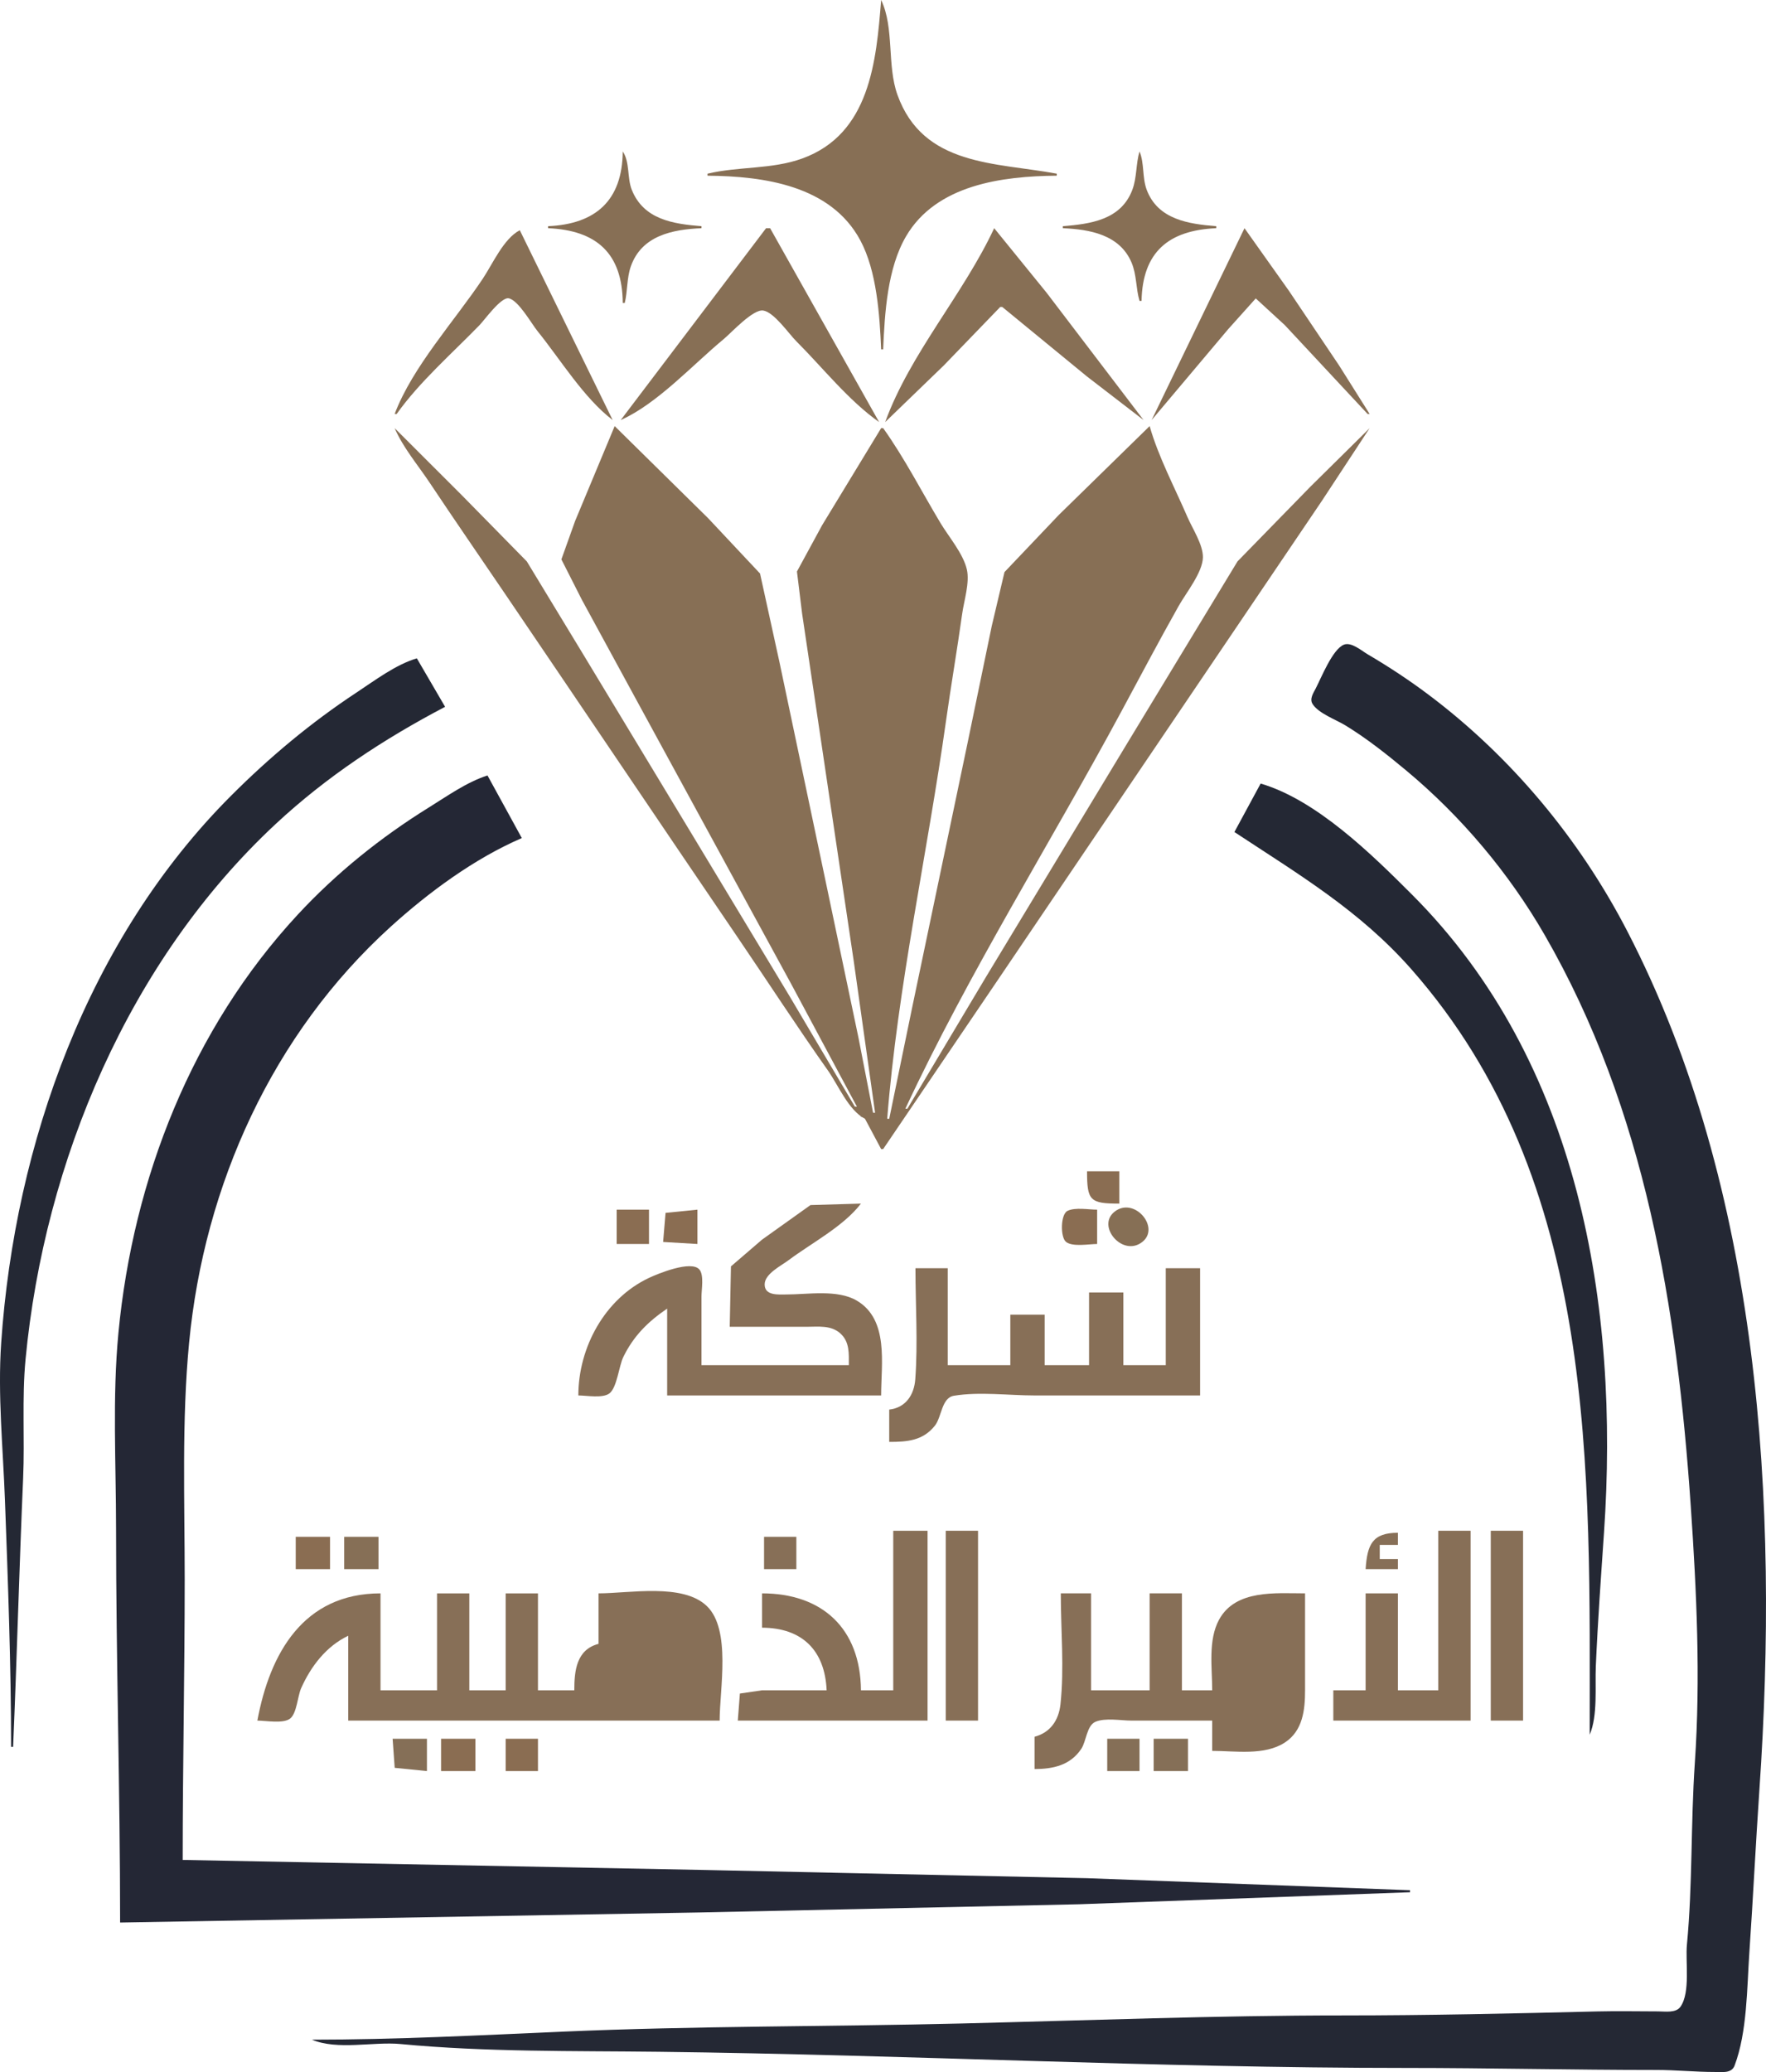 <?xml version="1.0" encoding="UTF-8" standalone="no"?>
<!-- Created with Inkscape (http://www.inkscape.org/) -->

<svg
   version="1.1"
   id="svg1"
   width="874.839"
   height="1026.071"
   viewBox="0 0 874.839 1026.071"
   sodipodi:docname="logo.svg"
   inkscape:version="1.3.2 (091e20e, 2023-11-25)"
   xmlns:inkscape="http://www.inkscape.org/namespaces/inkscape"
   xmlns:sodipodi="http://sodipodi.sourceforge.net/DTD/sodipodi-0.dtd"
   xmlns="http://www.w3.org/2000/svg"
   xmlns:svg="http://www.w3.org/2000/svg">
  <defs
     id="defs1" />
  <sodipodi:namedview
     id="namedview1"
     pagecolor="#ffffff"
     bordercolor="#000000"
     borderopacity="0.25"
     inkscape:showpageshadow="2"
     inkscape:pageopacity="0.0"
     inkscape:pagecheckerboard="0"
     inkscape:deskcolor="#d1d1d1"
     inkscape:zoom="0.295"
     inkscape:cx="500"
     inkscape:cy="977.9661"
     inkscape:window-width="1728"
     inkscape:window-height="982"
     inkscape:window-x="0"
     inkscape:window-y="38"
     inkscape:window-maximized="1"
     inkscape:current-layer="g1" />
  <g
     inkscape:groupmode="layer"
     inkscape:label="Image"
     id="g1"
     transform="translate(-74.785,-37.618)">
    <path
       style="fill:#856f57;fill-opacity:1;stroke:none"
       d="m 646.282,898.618 v 16 h 17 v -16 h -17"
       id="path43" />
    <path
       style="fill:#856f57;fill-opacity:1;stroke:none"
       d="m 623.282,898.618 v 16 h 16 v -16 h -16"
       id="path42" />
    <path
       style="fill:#8a6d52;fill-opacity:1;stroke:none"
       d="m 325.282,898.618 v 16 h 16 v -16 h -16"
       id="path41" />
    <path
       style="fill:#8a6d52;fill-opacity:1;stroke:none"
       d="m 293.282,898.618 v 16 h 17 v -16 h -17"
       id="path40" />
    <path
       style="fill:#856f57;fill-opacity:1;stroke:none"
       d="m 269.282,898.618 1.028,14.397 15.972,1.603 v -16 h -17"
       id="path39" />
    <path
       style="fill:#876f57;fill-opacity:1;stroke:none"
       d="m 387.282,873.618 -15,1 c 0.01,-15.117 12.99,-15.867 15,-1"
       id="path38" />
    <path
       style="fill:#574d45;stroke:none"
       d="m 705.282,842.618 v 31 l -1.603,12.682 -11.397,2.318 c 0,-14.654 -7.153,-45.831 13,-46"
       id="path37" />
    <path
       style="fill:#876f57;fill-opacity:1;stroke:none"
       d="m 414.282,874.618 h -14 c -0.004,-5.735 -0.197,-11.119 -3.649,-15.996 -3.09,-4.365 -10.804,-7.431 -9.029,-13.857 1.741,-6.301 20.83,-3.762 24.244,0.081 5.449,6.134 2.434,22.013 2.434,29.772"
       id="path36" />
    <path
       style="fill:#876f57;fill-opacity:1;stroke:none"
       d="m 600.282,826.618 c 0,18.029 1.775,37.082 -0.174,55 -0.854,7.858 -5.055,13.971 -12.826,16 v 16 c 9.211,-0.025 17.684,-1.849 23.147,-10.001 2.476,-3.694 2.673,-11.517 7.001,-13.396 4.791,-2.08 12.698,-0.603 17.853,-0.603 h 40 v 15 c 11.459,0 25.89,2.447 35.985,-4.133 8.923,-5.816 10.015,-16.195 10.015,-25.867 v -48 c -14.474,0 -34.363,-2.045 -42.583,13 -5.554,10.167 -3.417,23.853 -3.417,35 h -15 v -48 h -16 v 48 h -29 v -48 h -15"
       id="path35" />
    <path
       style="fill:#876f57;fill-opacity:1;stroke:none"
       d="m 202.282,889.618 c 4.145,0 12.872,1.663 16.262,-1.028 3.271,-2.596 3.696,-11.132 5.404,-14.972 4.815,-10.826 12.461,-20.833 23.334,-26 v 42 h 184 c 0,-15.553 5.78,-44.97 -6.301,-56.671 -11.9,-11.526 -38.45,-6.329 -53.699,-6.329 v 25 c -10.981,2.879 -12,13.392 -12,23 h -18 v -48 h -16 v 48 h -18 v -48 h -16 v 48 h -28 v -48 c -38.217,0.025 -54.813,29.692 -61,63"
       id="path34" />
    <path
       style="fill:#876f57;fill-opacity:1;stroke:none"
       d="m 453.282,798.618 v 16 h 16 v -16 h -16"
       id="path33" />
    <path
       style="fill:#866f56;fill-opacity:1;stroke:none"
       d="m 245.282,798.618 v 16 h 17 v -16 h -17"
       id="path32" />
    <path
       style="fill:#8a6d52;fill-opacity:1;stroke:none"
       d="m 221.282,798.618 v 16 h 17 v -16 h -17"
       id="path31" />
    <path
       style="fill:#876f57;fill-opacity:1;stroke:none"
       d="m 751.282,814.618 h 16 v -5 h -9 v -7 h 9 v -6 c -12.623,0 -15.189,5.796 -16,18"
       id="path30" />
    <path
       style="fill:#876f57;fill-opacity:1;stroke:none"
       d="m 813.282,795.618 v 94 h 16 v -94 h -16"
       id="path29" />
    <path
       style="fill:#876f57;fill-opacity:1;stroke:none"
       d="m 787.282,795.618 v 79 h -20 v -48 h -16 v 48 h -16 v 15 h 68 v -94 h -16"
       id="path28" />
    <path
       style="fill:#876f57;fill-opacity:1;stroke:none"
       d="m 543.282,795.618 v 94 h 16 v -94 h -16"
       id="path27" />
    <path
       style="fill:#876f57;fill-opacity:1;stroke:none"
       d="m 517.282,795.618 v 79 h -16 c -0.254,-30.646 -19.214,-48 -49,-48 v 17 c 19.828,0.055 31.151,11.217 32,31 h -32 l -10.972,1.603 -1.028,13.397 h 94 v -94 h -17"
       id="path26" />
    <path
       style="fill:#876f57;fill-opacity:1;stroke:none"
       d="m 528.282,665.618 c 0,18.185 1.247,36.867 -0.09,55 -0.576,7.806 -4.821,14.099 -12.91,15 v 16 c 8.832,0 16.634,-0.539 22.606,-8.015 3.445,-4.313 3.272,-13.813 9.438,-14.836 12.617,-2.093 27.158,-0.148 39.956,-0.148 h 82 v -63 h -17 v 48 h -21 v -36 h -17 v 36 h -22 v -25 h -17 v 25 h -31 v -48 h -16"
       id="path25" />
    <path
       style="fill:#866f55;fill-opacity:1;stroke:none"
       d="m 626.885,637.646 c -9.072,7.185 4.08,22.637 13.793,14.944 9.073,-7.186 -4.08,-22.637 -13.793,-14.944"
       id="path24" />
    <path
       style="fill:#8a6d52;fill-opacity:1;stroke:none"
       d="m 618.282,653.618 v -17 c -4.183,0 -10.867,-1.274 -14.682,0.603 -3.482,1.713 -3.611,13.075 -0.714,15.369 3.258,2.58 11.427,1.028 15.397,1.028"
       id="path23" />
    <path
       style="fill:#8a6d52;fill-opacity:1;stroke:none"
       d="m 403.282,652.618 17,1 v -17 l -15.796,1.589 -1.204,14.411"
       id="path22" />
    <path
       style="fill:#8a6d52;fill-opacity:1;stroke:none"
       d="m 380.282,636.618 v 17 h 16 v -17 h -16"
       id="path21" />
    <path
       style="fill:#876f57;fill-opacity:1;stroke:none"
       d="m 436.282,694.618 h 38 c 5.845,0 12.198,-0.927 16.867,3.344 4.58,4.19 4.133,9.974 4.133,15.656 h -73 v -34 c 0,-3.409 1.334,-10.582 -1.028,-13.357 -4.045,-4.753 -20.586,2.077 -24.972,4.139 -21.892,10.29 -34.984,34.443 -35,58.218 4.042,0 12.053,1.531 15.411,-1.028 3.737,-2.848 4.716,-13.586 6.848,-17.972 5.08,-10.449 12.241,-17.538 21.741,-24 v 43 h 106 c 0,-15.621 3.932,-37.462 -12,-46.925 -9.612,-5.709 -24.24,-3.07 -35,-3.075 -3.892,-0.002 -10.704,0.698 -10.704,-4.98 0,-5.229 8.089,-9.183 11.704,-11.894 11.449,-8.587 27.274,-16.751 36,-28.127 l -25,0.728 -24,17.121 -15.397,13.241 -0.603,29.911"
       id="path20" />
    <path
       style="fill:#8a6d52;fill-opacity:1;stroke:none"
       d="m 613.282,617.618 c 0,14.557 1.443,16 16,16 v -16 h -16"
       id="path19" />
    <path
       style="fill:#574d45;stroke:none"
       d="m 513.948,596.285 -0.333,0.667 0.333,-0.667"
       id="path18" />
    <path
       style="fill:#574d45;stroke:none"
       d="m 509.948,596.285 -0.333,0.667 0.333,-0.667"
       id="path17" />
    <path
       style="fill:#574d45;stroke:none"
       d="m 521.282,590.618 -1,1 1,-1"
       id="path16" />
    <path
       style="fill:#574d45;stroke:none"
       d="m 509.282,588.618 v 5 h -1 l 1,-5"
       id="path15" />
    <path
       style="fill:#574d45;stroke:none"
       d="m 523.282,586.618 -2,3 2,-3"
       id="path14" />
    <path
       style="fill:#574d45;stroke:none"
       d="m 500.282,585.618 2,5 h -1 l -1,-5"
       id="path13" />
    <path
       style="fill:#242834;fill-opacity:1;stroke:none"
       d="m 699.282,425.618 -13,24 c 31.828,20.994 62.053,38.85 87.714,68 92.759,105.368 88.286,247.491 88.286,379 4.087,-9.648 2.585,-23.623 3.039,-34 0.961,-21.944 2.549,-44.081 4.05,-66 7.695,-112.361 -12.068,-232.973 -95.089,-316 -19.868,-19.869 -47.261,-46.841 -75,-55"
       id="path12" />
    <path
       style="fill:#242735;fill-opacity:1;stroke:none"
       d="m 134.282,989.618 287,-4.985 188,-4.054 164,-5.961 v -1 l -160,-5.961 -189,-4.054 -259,-4.985 c 0,-46.392 1,-92.623 1,-139 0,-38.815 -1.523,-78.381 2.17,-117 7.476,-78.194 41.365,-153.045 99.83,-206.075 18.827,-17.076 41.532,-33.813 65,-43.925 l -17,-31 c -10.208,3.23 -19.94,10.193 -29,15.808 -23.909,14.817 -45.975,32.567 -65.089,53.192 -52.341,56.477 -81.46,130.796 -88.742,207 -3.057,31.994 -1.17,64.854 -1.17,97 0,65.006 2,130.033 2,195"
       id="path11" />
    <path
       style="fill:#242834;fill-opacity:1;stroke:none"
       d="m 80.282,902.618 h 1 c 1.902,-44.306 3.02,-88.69 4.961,-133 0.857,-19.576 -0.654,-39.497 1.209,-59 9.365,-98.012 51.253,-197.308 123.83,-264.911 25.176,-23.45 53.622,-42.159 84,-58.089 l -14,-24 c -10.446,3.074 -20.937,11.028 -30,17.003 -22.487,14.825 -42.975,31.971 -62,50.997 -70.855,70.859 -107.154,172.329 -113.91,271 -1.766,25.79 0.928,52.234 1.874,78 1.49,40.594 3.036,81.383 3.036,122"
       id="path10" />
    <path
       style="fill:#242834;fill-opacity:1;stroke:none"
       d="m 229.282,1047.618 c 12.764,5.356 30.404,0.876 44,2.17 42.231,4.019 85.562,3.33 128,3.834 123.274,1.466 246.661,7.996 370,7.996 41.374,0 82.607,1 124,1 9.706,0 19.304,1.001 29,1 3.477,-5e-4 8.267,0.827 9.772,-3.148 6.277,-16.587 6.119,-38.356 7.318,-55.852 1.851,-26.997 3.152,-54.02 5,-81 9.653,-140.963 0.605,-297.36 -65.514,-425 -23.625,-45.608 -57.479,-86.302 -98.576,-117.127 -9.64,-7.231 -19.614,-13.784 -30,-19.884 -2.973,-1.746 -8.082,-6.249 -11.787,-4.748 -5.642,2.286 -11.228,16.508 -13.978,21.759 -1.191,2.274 -3.096,5.094 -1.499,7.621 2.933,4.642 11.66,7.771 16.264,10.583 10.572,6.456 20.49,14.317 30,22.231 27.296,22.717 50.964,50.789 68.716,81.565 49.905,86.517 65.651,184.834 72.373,283 2.875,41.987 4.882,84.917 2,127 -2.054,29.995 -1.067,60.023 -3.92,90 -0.793,8.33 1.8,23.564 -3.183,30.682 -2.263,3.233 -7.582,2.318 -10.987,2.318 -9.991,7e-4 -20.012,-0.23 -30,0.015 -41.949,1.028 -84.005,1.985 -126,1.985 -62.969,0 -126.077,2.444 -189,3.985 -65.99,1.616 -132.058,1.167 -198,4.054 -41.245,1.806 -82.683,3.96 -124,3.96"
       id="path9" />
    <path
       style="fill:#876f55;fill-opacity:1;stroke:none"
       d="m 379.282,248.618 -19.603,47 -6.793,19 10.149,20 29.953,55 73.603,135 32.691,61 h -1 l -31.939,-54 -48.858,-81 -53.803,-89 -27.928,-46 -32.382,-32.961 -33.09,-33.039 c 4.18,9.687 11.494,18.241 17.333,27 12.29,18.435 24.875,36.674 37.323,55 38.459,56.618 76.651,113.409 115.15,170 14.946,21.97 29.427,44.304 44.77,66 5.219,7.38 10.232,19.814 18.424,24 l 8,15 h 1 l 57.656,-85 113.688,-168 46,-68 23.656,-36 -29.474,29.112 -35.997,36.888 -54.59,90 -70.142,116 -38.797,65 h -1 c 31.447,-67.357 71.903,-131.529 107.164,-197 9.346,-17.353 18.584,-34.834 28.26,-52 3.603,-6.393 11.838,-16.547 11.972,-24 0.113,-6.277 -5.226,-14.319 -7.677,-20 -6.325,-14.66 -14.331,-29.649 -18.719,-45 l -45,44 -26.9,28.289 -6.31,26.711 -12.001,58 -27.238,130 -11.551,56 h -1 c 5.198,-65.762 19.947,-131.662 29.13,-197 2.487,-17.691 5.533,-35.306 8,-53 0.912,-6.539 3.828,-15.501 2.331,-22 -1.812,-7.869 -8.933,-16.118 -13.062,-23 -9.35,-15.584 -17.842,-32.215 -28.4,-47 h -1 l -29.2,48 -12.511,23 2.58,21 7,47 18.566,125 10.565,75 h -1 l -7.199,-37 -16.59,-79 -22.549,-107 -9.65,-44 -25.741,-27.425 -46.271,-45.575"
       id="path8" />
    <path
       style="fill:#876f55;fill-opacity:1;stroke:none"
       d="m 270.282,242.618 h 1 c 11.279,-15.89 27.494,-30.032 41.09,-44.039 2.413,-2.486 10.691,-14.086 14.489,-13.23 4.822,1.086 11.179,12.502 14.224,16.269 11.374,14.071 22.834,33.014 37.197,44 l -46,-94 c -8.003,4.145 -13.411,16.616 -18.333,24 -13.903,20.855 -34.792,43.584 -43.667,67"
       id="path7" />
    <path
       style="fill:#876f55;fill-opacity:1;stroke:none"
       d="m 691.282,150.618 -46,95 37.919,-45 13.657,-15.23 14.384,13.215 41.04,44.015 h 1 l -15.116,-24 -24.88,-37 -22.004,-31"
       id="path6" />
    <path
       style="fill:#876f55;fill-opacity:1;stroke:none"
       d="m 567.282,150.618 c -15.295,32.761 -41.64,62.047 -54,96 l 29,-28 28,-29 h 1 l 42,34.449 28,21.551 -48,-63 -26,-32"
       id="path5" />
    <path
       style="fill:#876f55;fill-opacity:1;stroke:none"
       d="m 454.282,150.618 -72,95 c 18.147,-8.088 35.661,-27.399 51,-40.08 3.815,-3.154 14.475,-14.916 19.576,-14.154 5.364,0.802 12.69,11.5 16.424,15.234 13.093,13.093 25.865,29.338 41,40 l -54,-96 h -2"
       id="path4" />
    <path
       style="fill:#876f55;fill-opacity:1;stroke:none"
       d="m 639.282,112.618 c -1.838,6.16 -1.271,12.927 -3.562,19 -5.6,14.845 -20.625,16.91 -34.438,18 v 1 c 13.406,0.576 28.188,3.203 34.045,17 2.59,6.101 2.116,12.792 3.955,19 h 1 c 0.5,-24.209 13.398,-34.986 37,-36 v -1 c -13.669,-1.079 -28.878,-3.264 -34.438,-18 -2.289,-6.068 -1.104,-13.154 -3.562,-19"
       id="path3" />
    <path
       style="fill:#876f55;fill-opacity:1;stroke:none"
       d="m 383.282,112.618 c -0.2,24.138 -13.276,35.981 -37,37 v 1 c 24.015,1.032 36.797,12.445 37,37 h 1 c 1.406,-5.836 0.998,-12.37 2.966,-18 5.374,-15.375 20.627,-18.381 35.034,-19 v -1 c -13.946,-1.101 -28.644,-3.249 -34.521,-18 -2.387,-5.991 -0.884,-13.738 -4.479,-19"
       id="path2" />
    <path
       style="fill:#876f55;fill-opacity:1;stroke:none"
       d="m 511.282,37.618 c -2.4,30.407 -5.558,66.277 -39,78.456 -15.11,5.503 -31.583,3.873 -47,7.544 v 1 c 28.008,0.232 61.122,4.877 75.676,32 8.173,15.232 9.591,36.927 10.324,54 h 1 c 0.774,-18.04 2.07,-40.167 11.348,-56 14.973,-25.552 47.602,-29.776 74.652,-30 v -1 c -30.335,-5.632 -66.138,-3.555 -78.91,-39 -5.287,-14.673 -1.474,-33.233 -8.09,-47"
       id="path1" />
  </g>
</svg>
